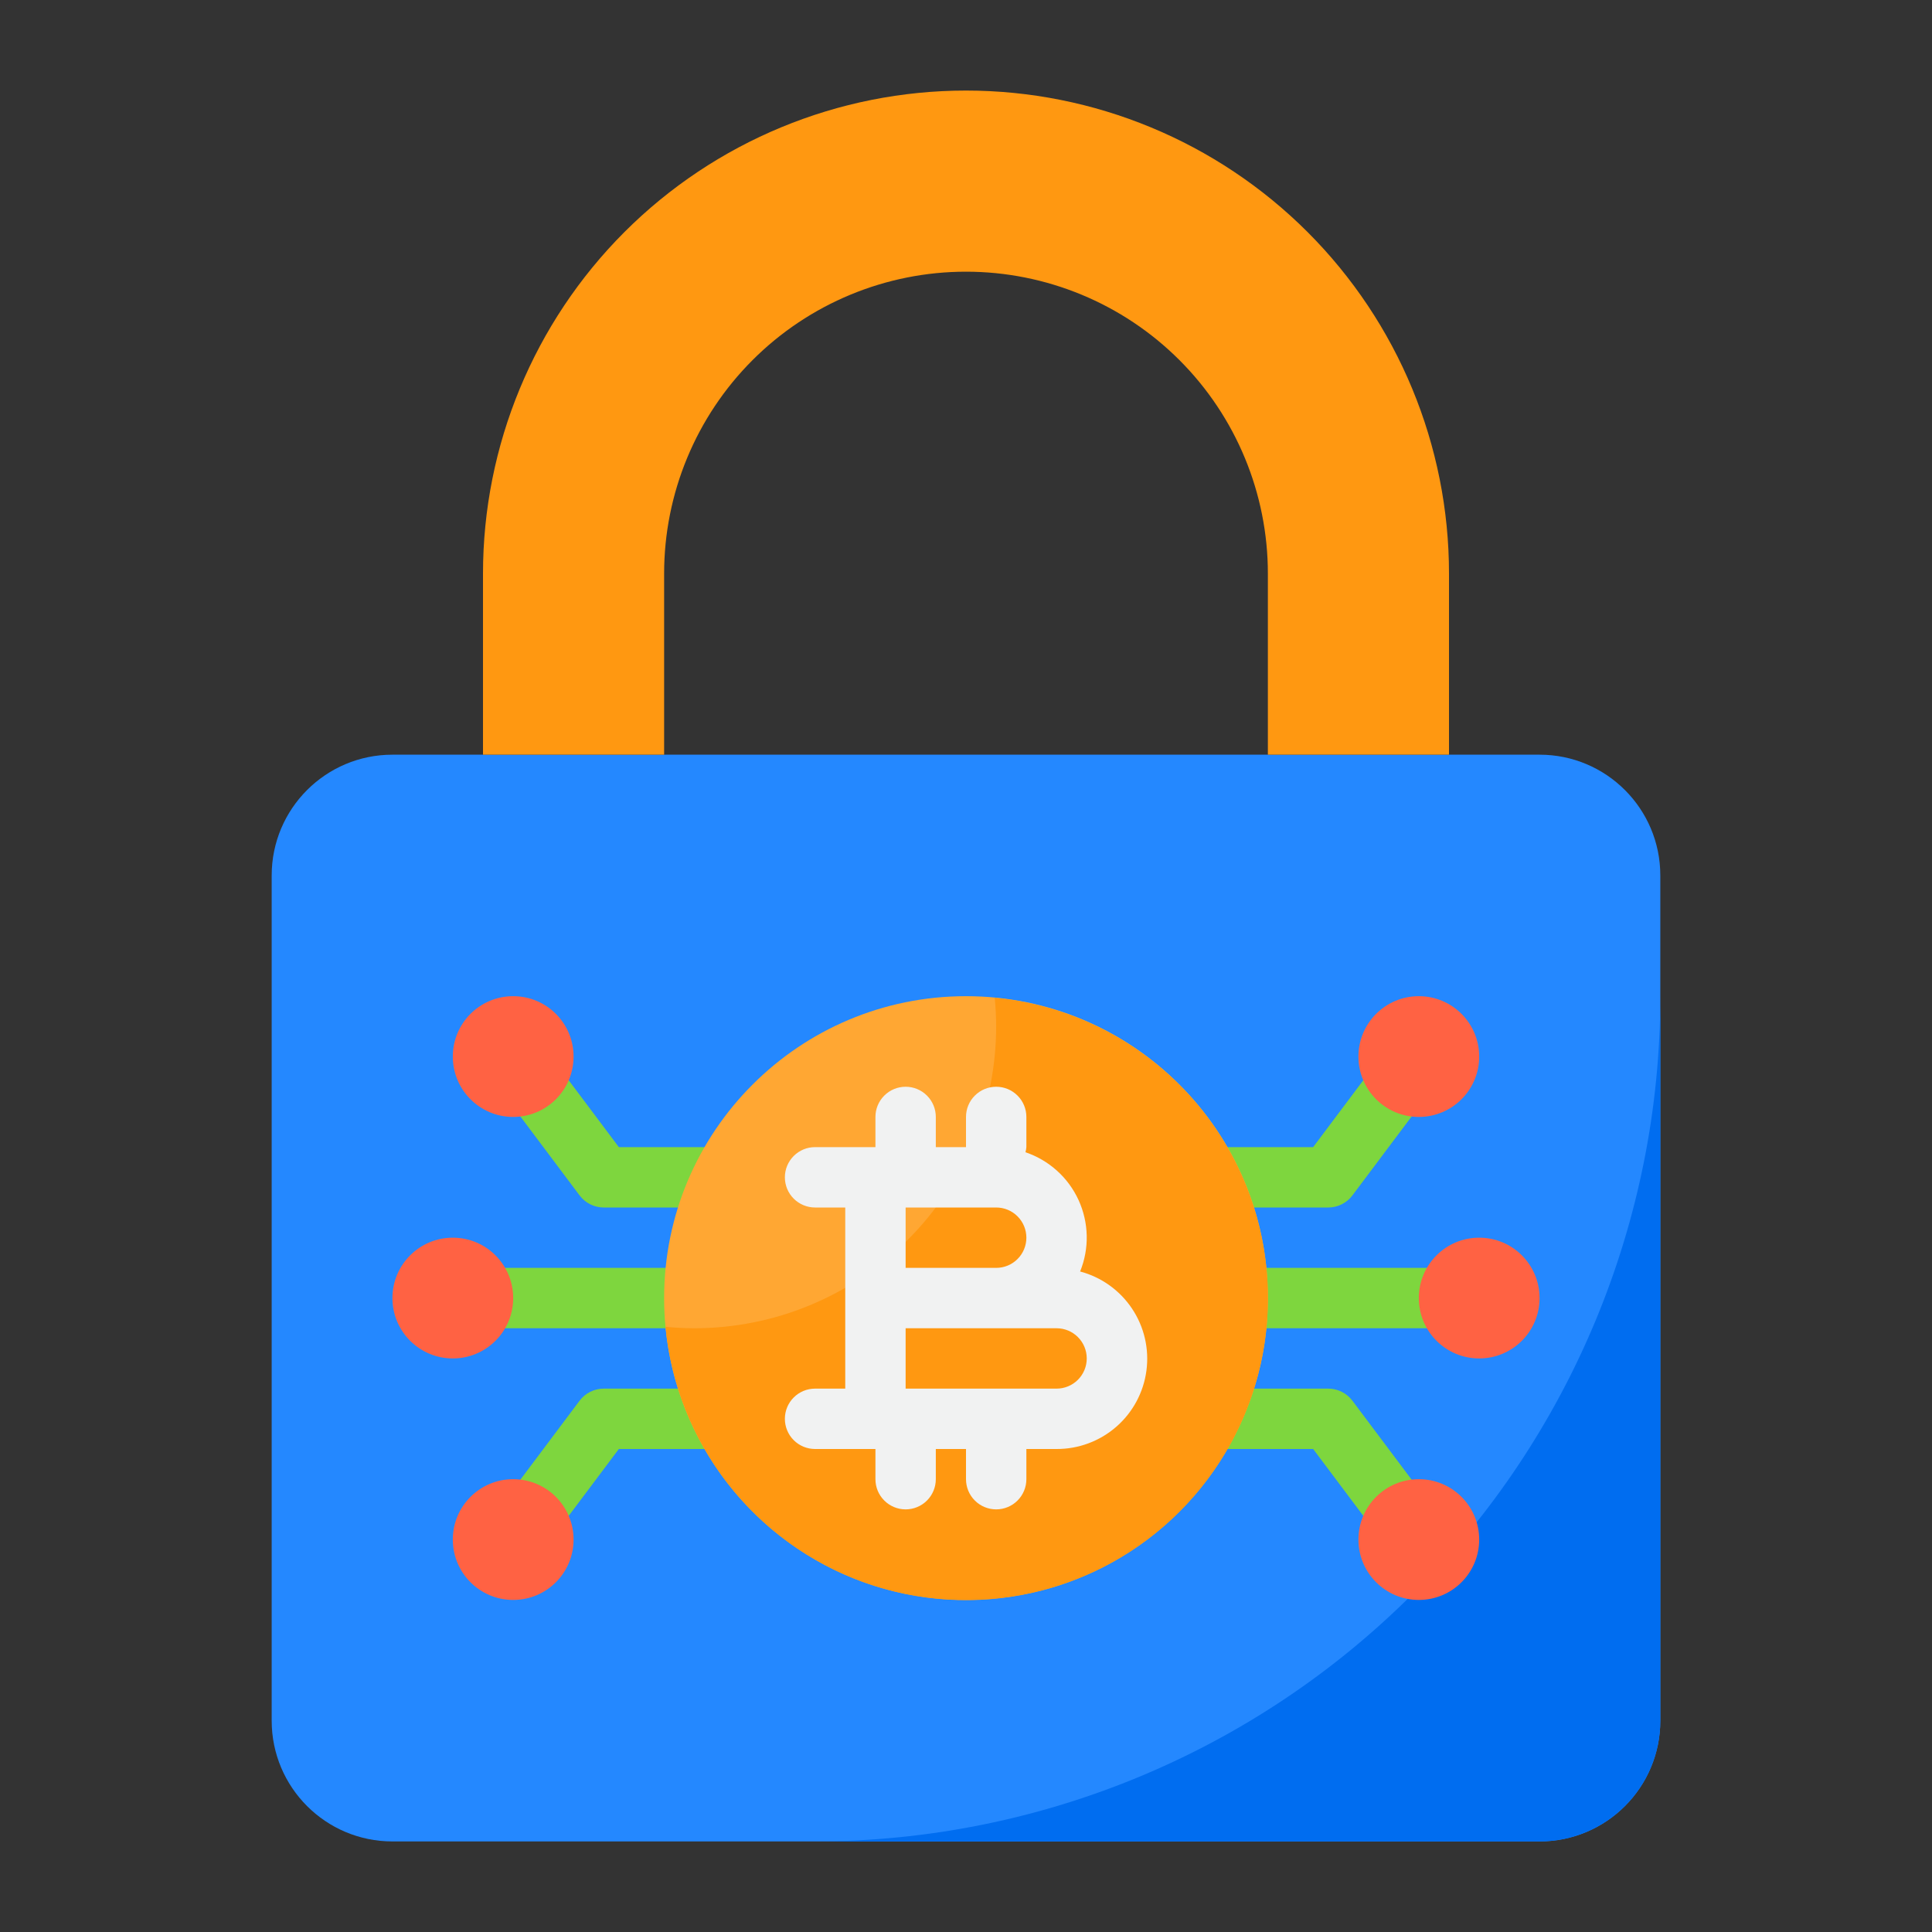 <svg width="64" height="64" viewBox="0 0 64 64" fill="none" xmlns="http://www.w3.org/2000/svg">
<rect x="0" y="0" width="64" height="64" fill="#333333" stroke="none"/>
<path d="M51 25H13C10.791 25 9 26.791 9 29V57C9 59.209 10.791 61 13 61H51C53.209 61 55 59.209 55 57V29C55 26.791 53.209 25 51 25Z" fill="#2488FF"/>
<path d="M27 61H51C52.061 61 53.078 60.579 53.828 59.828C54.579 59.078 55 58.061 55 57V33C55 40.426 52.05 47.548 46.799 52.799C41.548 58.05 34.426 61 27 61Z" fill="#006DF0"/>
<path d="M49 44H40C39.735 44 39.48 43.895 39.293 43.707C39.105 43.52 39 43.265 39 43C39 42.735 39.105 42.48 39.293 42.293C39.48 42.105 39.735 42 40 42H49C49.265 42 49.52 42.105 49.707 42.293C49.895 42.48 50 42.735 50 43C50 43.265 49.895 43.52 49.707 43.707C49.52 43.895 49.265 44 49 44Z" fill="#7ED63E"/>
<path d="M44 40H39.16C38.895 40 38.641 39.895 38.453 39.707C38.266 39.52 38.16 39.265 38.16 39C38.16 38.735 38.266 38.48 38.453 38.293C38.641 38.105 38.895 38 39.16 38H43.5L46.2 34.4C46.279 34.295 46.378 34.206 46.491 34.139C46.604 34.073 46.729 34.029 46.859 34.01C46.989 33.992 47.121 33.999 47.248 34.031C47.376 34.064 47.495 34.121 47.6 34.2C47.705 34.279 47.794 34.377 47.861 34.49C47.928 34.603 47.971 34.729 47.99 34.859C48.009 34.989 48.002 35.121 47.969 35.248C47.936 35.375 47.879 35.495 47.8 35.6L44.8 39.6C44.707 39.724 44.586 39.825 44.447 39.894C44.309 39.964 44.155 40 44 40Z" fill="#7ED63E"/>
<path d="M47 52C46.845 52 46.692 51.964 46.553 51.894C46.414 51.825 46.293 51.724 46.2 51.6L43.5 48H39.16C38.895 48 38.641 47.895 38.453 47.707C38.266 47.52 38.16 47.265 38.16 47C38.16 46.735 38.266 46.48 38.453 46.293C38.641 46.105 38.895 46 39.16 46H44C44.155 46 44.309 46.036 44.447 46.106C44.586 46.175 44.707 46.276 44.8 46.4L47.8 50.4C47.912 50.549 47.979 50.725 47.996 50.91C48.013 51.095 47.978 51.281 47.895 51.447C47.812 51.613 47.684 51.753 47.526 51.851C47.368 51.948 47.186 52 47 52Z" fill="#7ED63E"/>
<path d="M15 44H24C24.265 44 24.52 43.895 24.707 43.707C24.895 43.52 25 43.265 25 43C25 42.735 24.895 42.48 24.707 42.293C24.52 42.105 24.265 42 24 42H15C14.735 42 14.48 42.105 14.293 42.293C14.105 42.48 14 42.735 14 43C14 43.265 14.105 43.52 14.293 43.707C14.48 43.895 14.735 44 15 44Z" fill="#7ED63E"/>
<path d="M20 40H24.84C25.105 40 25.36 39.895 25.547 39.707C25.735 39.52 25.84 39.265 25.84 39C25.84 38.735 25.735 38.48 25.547 38.293C25.36 38.105 25.105 38 24.84 38H20.5L17.8 34.4C17.641 34.188 17.404 34.048 17.141 34.01C16.879 33.972 16.612 34.041 16.4 34.2C16.188 34.359 16.048 34.596 16.01 34.859C15.973 35.121 16.041 35.388 16.2 35.6L19.2 39.6C19.293 39.724 19.414 39.825 19.553 39.894C19.692 39.964 19.845 40 20 40Z" fill="#7ED63E"/>
<path d="M17 52C17.155 52 17.308 51.964 17.447 51.894C17.586 51.825 17.707 51.724 17.8 51.6L20.5 48H24.84C25.105 48 25.36 47.895 25.547 47.707C25.735 47.52 25.84 47.265 25.84 47C25.84 46.735 25.735 46.48 25.547 46.293C25.36 46.105 25.105 46 24.84 46H20C19.845 46 19.692 46.036 19.553 46.106C19.414 46.175 19.293 46.276 19.2 46.4L16.2 50.4C16.089 50.549 16.021 50.725 16.004 50.91C15.987 51.095 16.023 51.281 16.106 51.447C16.189 51.613 16.316 51.753 16.474 51.851C16.632 51.948 16.814 52 17 52Z" fill="#7ED63E"/>
<path d="M22 19C22 16.348 23.054 13.804 24.929 11.929C26.804 10.054 29.348 9 32 9C34.652 9 37.196 10.054 39.071 11.929C40.946 13.804 42 16.348 42 19V25H48V19C48 14.757 46.314 10.687 43.314 7.686C40.313 4.686 36.243 3 32 3C27.756 3 23.687 4.686 20.686 7.686C17.686 10.687 16 14.757 16 19V25H22V19Z" fill="#FF9811"/>
<path d="M49 45C50.105 45 51 44.105 51 43C51 41.895 50.105 41 49 41C47.895 41 47 41.895 47 43C47 44.105 47.895 45 49 45Z" fill="#FF6243"/>
<path d="M47 37C48.105 37 49 36.105 49 35C49 33.895 48.105 33 47 33C45.895 33 45 33.895 45 35C45 36.105 45.895 37 47 37Z" fill="#FF6243"/>
<path d="M47 53C48.105 53 49 52.105 49 51C49 49.895 48.105 49 47 49C45.895 49 45 49.895 45 51C45 52.105 45.895 53 47 53Z" fill="#FF6243"/>
<path d="M15 45C16.105 45 17 44.105 17 43C17 41.895 16.105 41 15 41C13.895 41 13 41.895 13 43C13 44.105 13.895 45 15 45Z" fill="#FF6243"/>
<path d="M17 37C18.105 37 19 36.105 19 35C19 33.895 18.105 33 17 33C15.895 33 15 33.895 15 35C15 36.105 15.895 37 17 37Z" fill="#FF6243"/>
<path d="M17 53C18.105 53 19 52.105 19 51C19 49.895 18.105 49 17 49C15.895 49 15 49.895 15 51C15 52.105 15.895 53 17 53Z" fill="#FF6243"/>
<path d="M32 53C37.523 53 42 48.523 42 43C42 37.477 37.523 33 32 33C26.477 33 22 37.477 22 43C22 48.523 26.477 53 32 53Z" fill="#FFA733"/>
<path d="M32.951 33.048C32.981 33.362 32.999 33.679 32.999 34C32.999 36.652 31.945 39.196 30.07 41.071C28.195 42.947 25.651 44 22.999 44C22.678 44 22.361 43.982 22.047 43.952C22.226 45.841 22.939 47.64 24.102 49.139C25.266 50.638 26.831 51.774 28.616 52.417C30.402 53.059 32.333 53.18 34.184 52.766C36.036 52.352 37.732 51.42 39.073 50.078C40.415 48.737 41.347 47.041 41.761 45.19C42.175 43.338 42.054 41.407 41.412 39.622C40.769 37.837 39.632 36.271 38.133 35.108C36.635 33.944 34.836 33.231 32.947 33.052L32.951 33.048Z" fill="#FF9811"/>
<path d="M35.78 42.12C35.933 41.743 36.008 41.339 35.999 40.932C35.99 40.525 35.898 40.124 35.729 39.754C35.559 39.384 35.316 39.052 35.013 38.78C34.711 38.508 34.356 38.3 33.97 38.17C33.985 38.114 33.995 38.057 34 38V37C34 36.735 33.895 36.48 33.707 36.293C33.52 36.105 33.265 36 33 36C32.735 36 32.48 36.105 32.293 36.293C32.105 36.48 32 36.735 32 37V38H31V37C31 36.735 30.895 36.48 30.707 36.293C30.52 36.105 30.265 36 30 36C29.735 36 29.48 36.105 29.293 36.293C29.105 36.48 29 36.735 29 37V38H27C26.735 38 26.48 38.105 26.293 38.293C26.105 38.48 26 38.735 26 39C26 39.265 26.105 39.52 26.293 39.707C26.48 39.895 26.735 40 27 40H28V46H27C26.735 46 26.48 46.105 26.293 46.293C26.105 46.48 26 46.735 26 47C26 47.265 26.105 47.52 26.293 47.707C26.48 47.895 26.735 48 27 48H29V49C29 49.265 29.105 49.52 29.293 49.707C29.48 49.895 29.735 50 30 50C30.265 50 30.52 49.895 30.707 49.707C30.895 49.52 31 49.265 31 49V48H32V49C32 49.265 32.105 49.52 32.293 49.707C32.48 49.895 32.735 50 33 50C33.265 50 33.52 49.895 33.707 49.707C33.895 49.52 34 49.265 34 49V48H35C35.727 48.003 36.431 47.741 36.979 47.263C37.527 46.785 37.882 46.124 37.977 45.403C38.073 44.682 37.903 43.951 37.498 43.347C37.094 42.743 36.483 42.306 35.78 42.12ZM30 40H33C33.265 40 33.52 40.105 33.707 40.293C33.895 40.48 34 40.735 34 41C34 41.265 33.895 41.52 33.707 41.707C33.52 41.895 33.265 42 33 42H30V40ZM35 46H30V44H35C35.265 44 35.52 44.105 35.707 44.293C35.895 44.48 36 44.735 36 45C36 45.265 35.895 45.52 35.707 45.707C35.52 45.895 35.265 46 35 46Z" fill="#F1F2F2"/>
</svg>
